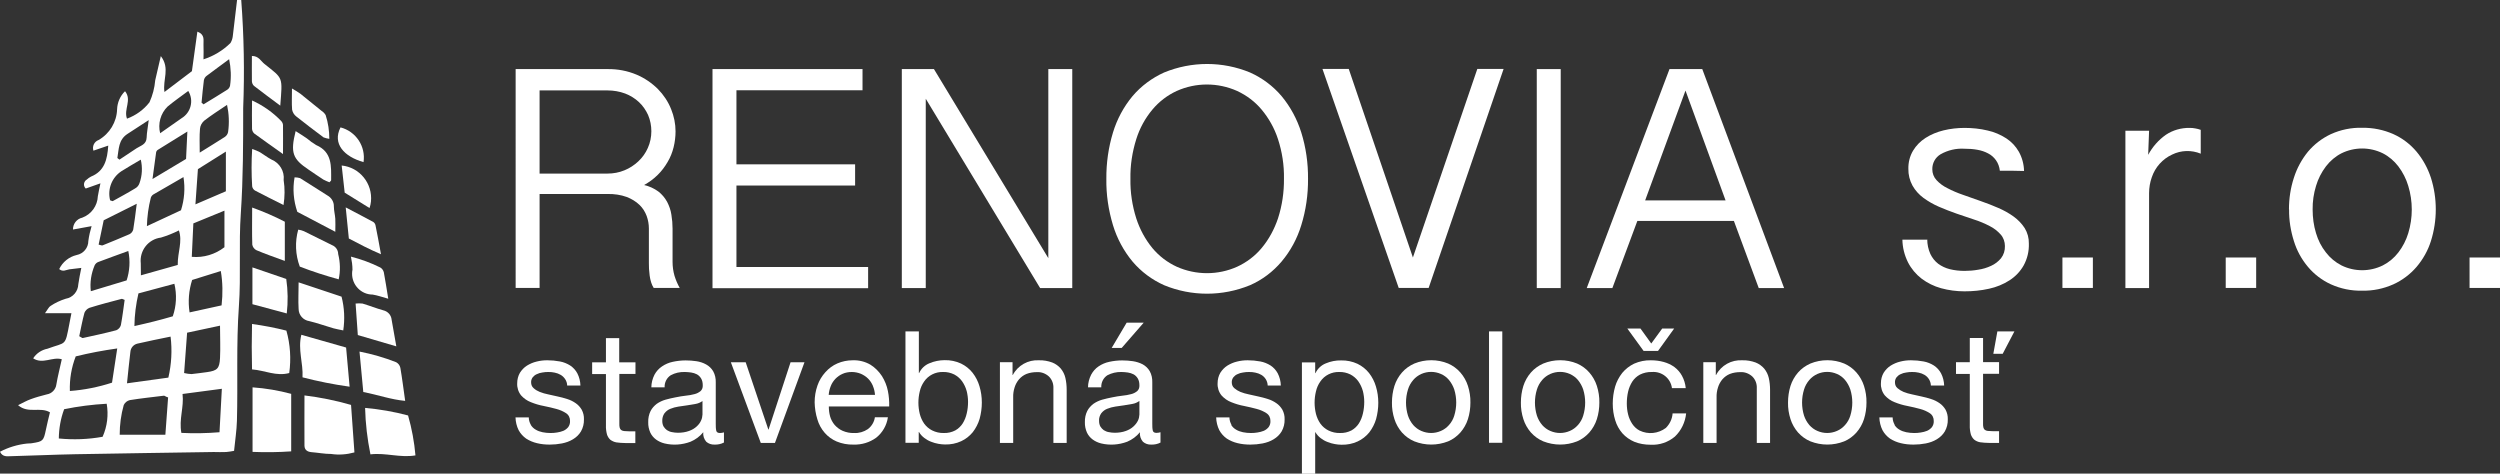 <?xml version="1.0" encoding="UTF-8"?><svg id="Layer_2" xmlns="http://www.w3.org/2000/svg" xmlns:xlink="http://www.w3.org/1999/xlink" viewBox="0 0 192.14 36.4"><rect x="0" y="0" width="192.14" height="36.4" fill="#333333" stroke="none"/><defs><style>.cls-1{clip-path:url(#clippath);}.cls-2{fill:none;}.cls-2,.cls-3{stroke-width:0px;}.cls-3{fill:#fff;}</style><clipPath id="clippath"><rect class="cls-2" width="192.14" height="36.4"/></clipPath></defs><g id="Layer_1-2"><g class="cls-1"><path class="cls-3" d="M18.54,0c.21,2.76.26,5.54.15,8.31,0,2.69,0,5.38-.18,8.06-.17,2.4.02,4.79-.15,7.18-.21,2.93-.07,5.86-.15,8.79-.02.75-.14,1.49-.22,2.31-.2.04-.4.07-.6.09-.32.02-.65,0-.97,0-3.55.06-7.1.1-10.65.17-1.64.03-3.28.11-4.91.15-.3,0-.65.09-.86-.34.64-.34,1.35-.55,2.07-.63.13-.02.27,0,.4-.03.84-.13.88-.18,1.06-1.04.09-.44.2-.88.31-1.33-.76-.45-1.67.13-2.45-.55.37-.18.66-.35.97-.46.4-.15.82-.26,1.24-.37.38-.06.68-.37.73-.75.11-.66.28-1.3.42-1.95-.73-.21-1.46.41-2.2-.07.25-.39.65-.65,1.1-.74,1.46-.54,1.34-.13,1.69-1.96.04-.23.09-.47.15-.77h-2.03c.22-.3.29-.48.43-.56.36-.24.75-.42,1.16-.55.55-.09.95-.56.97-1.12.05-.39.14-.78.23-1.25-.35.04-.64.07-.92.11-.25.04-.5.22-.78-.02.26-.54.75-.94,1.34-1.08.52-.1.9-.55.9-1.08.05-.39.14-.77.25-1.14l-1.43.26c-.01-.43.29-.82.71-.91.7-.26,1.17-.91,1.2-1.65.05-.31.12-.61.2-.99l-1.13.4c-.18-.17-.18-.45,0-.63.02-.02.05-.04.08-.06.1-.09.21-.17.33-.23,1.03-.42,1.25-1.3,1.32-2.38l-1.14.39c-.11-.34.07-.7.4-.82.85-.49,1.39-1.38,1.42-2.36.02-.52.23-1.02.61-1.39.55.68-.12,1.39.15,2.11.68-.25,1.28-.68,1.73-1.26.24-.53.39-1.1.44-1.69.13-.56.26-1.13.43-1.86.73.95.13,1.81.28,2.76l2.11-1.6.42-3.04c.61.24.45.66.47,1,.02.37,0,.74,0,1.13.78-.25,1.49-.68,2.07-1.25.1-.16.16-.34.18-.52C18,1.86,18.11.93,18.22,0h.32ZM12.93,30.55l-.18-.07s-.1-.07-.14-.07c-.88.11-1.76.2-2.63.34-.21.05-.38.19-.47.38-.21.74-.31,1.51-.31,2.28h3.51l.21-2.87M12.94,29.02c.24-1.03.3-2.1.17-3.15-.89.18-1.72.35-2.55.54-.3.07-.52.33-.54.64-.09.76-.17,1.52-.26,2.41l3.19-.44M14.03,30.28c.12,1.02-.29,1.94-.09,2.99.98.05,1.96.03,2.93-.05l.18-3.34-3.02.4M7.89,33.56c.35-.79.46-1.67.31-2.53-1.1.06-2.19.2-3.27.42-.27.72-.4,1.48-.41,2.25,1.12.11,2.25.07,3.36-.13M5.37,30.05c1.1-.08,2.19-.3,3.24-.64l.4-2.63c-1.07.15-2.14.35-3.19.61-.33.85-.48,1.75-.45,2.65M14.15,28.67c.19.05.38.07.57.08.4-.04.8-.1,1.19-.15.78-.11.96-.27,1-1.08s0-1.59,0-2.49l-2.53.54-.23,3.1M13.4,21.81l-2.76.74c-.19.82-.3,1.66-.31,2.51.6-.14,1.06-.24,1.52-.36.49-.12.97-.26,1.43-.39.28-.81.32-1.68.12-2.51M6.09,25.84c.18.09.23.15.27.14.86-.19,1.72-.37,2.58-.6.17-.07.3-.22.35-.39.12-.65.2-1.3.29-1.94-.13-.05-.19-.09-.23-.08-.83.22-1.66.43-2.48.69-.17.07-.31.21-.38.38-.16.59-.27,1.19-.4,1.8M14.75,19.74c.9.08,1.79-.19,2.5-.74v-2.81l-2.39.98-.12,2.57M13.66,20.35c-.01-.98.38-1.77.09-2.64-.44.22-.91.41-1.38.55-.97.12-1.66,1-1.55,1.98,0,.28,0,.56.01.92l2.84-.8M15.01,15.71l2.35-1.01v-3.05l-2.15,1.35-.19,2.7M14.77,21.51c-.26.81-.33,1.66-.2,2.5l2.46-.54c.1-.88.09-1.77-.06-2.64l-2.21.69M13.91,16.16c.26-.82.33-1.69.19-2.55-.81.47-1.57.9-2.32,1.34-.09.06-.16.15-.19.25-.18.71-.28,1.44-.3,2.18l2.62-1.22M9.73,21.56c.24-.73.29-1.52.13-2.27-.8.29-1.55.56-2.29.84-.13.04-.23.14-.29.25-.27.63-.38,1.32-.3,2l2.75-.83M7.97,16.93l-.39,1.87c.15.03.24.08.3.06.69-.28,1.38-.56,2.07-.86.14-.07.25-.2.29-.36.1-.59.17-1.19.27-1.98l-2.54,1.27M17.45,8.06c-.64.43-1.22.8-1.76,1.22-.18.16-.3.38-.32.62-.05.57-.02,1.16-.02,1.83.7-.44,1.32-.81,1.92-1.2.14-.09.23-.23.26-.38.1-.7.07-1.4-.08-2.09M14.3,12.21l.1-2.1c-.82.51-1.54.95-2.26,1.4-.07.04-.12.11-.14.19-.09.62-.17,1.25-.28,2.06l2.59-1.55M10.82,12.27c-.54.32-1.02.59-1.49.89-.73.48-1.08,1.37-.87,2.22,0,.03.09.04.2.08.55-.31,1.14-.62,1.71-.97.17-.09.29-.23.35-.41.21-.58.24-1.21.1-1.81M15.49,7.89l.15.13c.61-.37,1.22-.74,1.82-1.12.11-.07.19-.18.22-.31.1-.68.07-1.37-.07-2.04-.63.47-1.19.87-1.73,1.28-.11.08-.18.2-.21.33-.08.57-.12,1.15-.18,1.73M12.31,10.24c.64-.45,1.14-.8,1.64-1.15.72-.43.96-1.36.53-2.08,0,0,0-.01-.01-.02-.54.4-1.08.78-1.59,1.2-.54.53-.76,1.32-.57,2.06M9.03,12.15l.15.12,1.31-.87c.32-.21.76-.29.78-.82.01-.4.1-.8.16-1.35-.65.42-1.14.75-1.63,1.06-.71.46-.66,1.18-.78,1.85"/><path class="cls-3" d="M26.98,31.12l.26,3.65c-.58.16-1.19.21-1.79.12-.51,0-1.01-.1-1.52-.14-.31-.03-.52-.17-.53-.49-.01-1.25,0-2.51,0-3.87,1.21.15,2.41.39,3.58.73"/><path class="cls-3" d="M19.41,34.73v-4.96c1.01.07,2,.24,2.97.5v4.42c-.99.07-1.98.08-2.97.04"/><path class="cls-3" d="M31.36,31.92c.29,1.01.48,2.04.57,3.08-1.18.2-2.28-.22-3.46-.08-.24-1.18-.38-2.37-.41-3.57,1.11.1,2.22.29,3.3.58"/><path class="cls-3" d="M23.25,29c.06-1.1-.37-2.13-.09-3.27l3.44.98.27,3.01c-1.22-.17-2.43-.41-3.62-.72"/><path class="cls-3" d="M19.37,28.4c-.03-1.17-.03-2.33,0-3.5.89.12,1.77.29,2.64.51.3,1.06.37,2.17.22,3.26-1,.27-1.85-.2-2.86-.28"/><path class="cls-3" d="M27.92,30.12l-.29-3.1c.96.19,1.91.46,2.82.82.16.09.28.24.32.43.14.81.24,1.63.37,2.54-1.1-.1-2.07-.46-3.22-.68"/><path class="cls-3" d="M26.36,25.39c-.29-.06-.52-.1-.74-.16-.62-.18-1.22-.4-1.85-.55-.47-.07-.82-.47-.82-.94-.04-.63,0-1.27,0-2.04l3.3,1.1c.22.85.26,1.73.13,2.6"/><path class="cls-3" d="M22.92,17.65c.15.02.3.06.44.12.72.35,1.44.72,2.16,1.07.28.11.47.38.47.68.16.64.18,1.31.04,1.95-1.01-.28-2.01-.6-2.99-.98-.34-.91-.38-1.91-.12-2.84"/><path class="cls-3" d="M21.88,20.05c-.79-.29-1.49-.53-2.17-.82-.17-.08-.28-.24-.32-.42-.03-.9-.01-1.81-.01-2.86.86.31,1.7.67,2.51,1.09v3.01Z"/><path class="cls-3" d="M25.78,17.82l-2.93-1.54c-.29-.85-.37-1.76-.21-2.65.14,0,.29.02.42.06.71.44,1.4.89,2.1,1.33.31.17.51.49.5.85,0,.32.09.63.11.95.02.28,0,.57,0,1"/><path class="cls-3" d="M21.8,15.76c-.8-.4-1.51-.75-2.21-1.12-.11-.07-.19-.19-.21-.32-.06-.96-.06-1.92,0-2.87.21.07.41.15.6.25.3.18.57.4.88.56.63.26,1.02.9.94,1.58.1.64.09,1.28-.01,1.92"/><path class="cls-3" d="M19.4,20.55l2.6.89c.13.88.14,1.77.04,2.65l-2.64-.71v-2.83Z"/><path class="cls-3" d="M30.46,26.62l-2.96-.87-.17-2.42c.17-.02.35-.02.53,0,.54.16,1.06.37,1.6.52.35.08.61.37.64.73.11.6.21,1.2.36,2.04"/><path class="cls-3" d="M22.71,10.07c.31.2.6.37.88.57.22.19.46.36.71.51,1.25.54,1.15,1.64,1.15,2.7,0,.04-.06.08-.13.16-.16-.06-.32-.13-.47-.21-.38-.24-.75-.51-1.13-.76-1.24-.83-1.41-1.3-1-2.96"/><path class="cls-3" d="M19.37,7.72c.84.38,1.61.92,2.25,1.59.07.08.12.18.13.29.01.68,0,1.37,0,2.24-.84-.6-1.53-1.08-2.21-1.58-.1-.09-.16-.22-.17-.35-.02-.68,0-1.37,0-2.19"/><path class="cls-3" d="M26.96,19.72c.78.2,1.55.48,2.27.84.14.08.23.22.27.37.12.62.21,1.25.34,2.03-.46-.13-.83-.26-1.2-.32-.88,0-1.59-.73-1.58-1.62,0-.1.01-.2.03-.29,0-.34-.05-.68-.12-1.01"/><path class="cls-3" d="M26.81,18.33l-.24-2.39c.83.44,1.48.77,2.12,1.12.09.06.15.16.17.26.14.67.26,1.35.42,2.22-.94-.4-1.67-.79-2.47-1.21"/><path class="cls-3" d="M25.3,10.67c-.15-.02-.29-.06-.43-.11-.71-.53-1.41-1.06-2.1-1.61-.17-.13-.28-.32-.32-.52-.04-.5-.01-1-.01-1.63.22.12.43.26.64.4.54.43,1.08.87,1.62,1.31.14.09.25.2.33.34.19.59.28,1.2.28,1.82"/><path class="cls-3" d="M21.54,8.12c-.75-.56-1.39-1.03-2.02-1.52-.1-.09-.15-.22-.16-.35-.01-.64,0-1.28,0-1.95.53,0,.69.4.97.62,1.46,1.16,1.38.95,1.21,3.21"/><path class="cls-3" d="M26.49,14.8l-.23-2.08c1.38.14,2.39,1.38,2.25,2.77-.02.17-.05.34-.11.5l-1.92-1.19"/><path class="cls-3" d="M26.17,9.79c1.19.31,1.95,1.46,1.77,2.67-1.49-.42-2.41-1.41-1.77-2.67"/><path class="cls-3" d="M51.92,10.09c0,.41-.05.83-.15,1.23-.1.4-.25.78-.46,1.13-.21.36-.46.7-.76.99-.31.31-.67.57-1.05.78.4.09.77.26,1.1.5.27.21.5.48.67.79.16.31.28.64.33.99.06.36.09.72.09,1.08v2.55c0,.36.05.72.15,1.07.1.32.23.63.4.93h-2c-.09-.14-.15-.28-.2-.44-.05-.17-.09-.34-.11-.51-.02-.17-.04-.34-.05-.51s-.01-.31-.01-.44v-2.67c0-.33-.06-.65-.17-.96-.12-.32-.3-.61-.55-.85-.28-.27-.62-.47-.98-.61-.47-.17-.97-.24-1.47-.23h-5.23v7.22h-1.84V5.31h7.07c.76-.01,1.52.13,2.23.43.61.26,1.17.64,1.64,1.11.43.44.78.96,1.01,1.54.22.54.34,1.12.34,1.71M41.47,13.34h5.23c.44,0,.88-.08,1.29-.25.4-.16.76-.4,1.07-.69.31-.29.56-.64.73-1.03.18-.4.27-.84.27-1.28,0-.43-.08-.85-.25-1.25-.17-.37-.4-.71-.7-.99-.31-.29-.67-.51-1.06-.66-.43-.16-.89-.24-1.35-.24h-5.23v6.4Z"/><path class="cls-3" d="M66.29,5.31v1.63h-9.69v5.69h9.12v1.63h-9.12v6.26h10.12v1.63h-11.96V5.31h11.53Z"/><path class="cls-3" d="M71.78,5.31l8.79,14.53V5.31h1.84v16.83h-2.47l-8.79-14.55v14.55h-1.84V5.31h2.47Z"/><path class="cls-3" d="M100.53,13.74c.01,1.21-.16,2.41-.52,3.57-.31,1.02-.82,1.97-1.51,2.79-.66.78-1.49,1.41-2.43,1.82-2.12.87-4.49.87-6.6,0-.94-.42-1.77-1.04-2.43-1.82-.68-.82-1.19-1.77-1.5-2.79-.35-1.16-.53-2.36-.51-3.57-.01-1.21.16-2.41.51-3.56.31-1.02.82-1.97,1.5-2.79.66-.78,1.5-1.4,2.43-1.82,2.12-.87,4.49-.87,6.6,0,.94.42,1.77,1.04,2.43,1.82.68.82,1.19,1.77,1.51,2.79.36,1.15.53,2.36.52,3.56M98.68,13.74c.02-1.04-.14-2.07-.46-3.05-.27-.83-.7-1.6-1.26-2.27-.51-.61-1.15-1.09-1.88-1.43-1.48-.66-3.17-.66-4.64,0-.72.33-1.36.82-1.87,1.43-.56.67-.98,1.44-1.24,2.27-.31.99-.47,2.02-.45,3.05-.02,1.04.14,2.07.45,3.05.27.83.69,1.61,1.24,2.28.51.61,1.15,1.1,1.87,1.43,1.48.66,3.17.66,4.64,0,.72-.33,1.37-.82,1.88-1.43.56-.67.98-1.45,1.26-2.28.32-.99.47-2.02.46-3.05"/><path class="cls-3" d="M108.59,19.79l4.95-14.49h2.02l-5.76,16.83h-2.3l-5.86-16.83h2.02l4.93,14.49Z"/><path class="cls-3" d="M118.11,5.31h1.84v16.83h-1.84V5.31Z"/><path class="cls-3" d="M130.83,5.31l6.29,16.83h-1.95l-1.91-5.16h-7.42l-1.92,5.16h-1.97l6.36-16.83h2.52ZM129.54,6.96l-3.1,8.44h6.18l-3.08-8.44Z"/><path class="cls-3" d="M148.12,18.39c0,.39.08.77.24,1.13.14.29.34.55.6.75.27.2.58.34.9.42.37.09.75.13,1.13.13.35,0,.7-.03,1.04-.09.35-.05.68-.15,1-.3.29-.13.55-.33.76-.58.21-.27.31-.6.3-.94,0-.32-.11-.64-.32-.88-.24-.27-.52-.49-.84-.65-.38-.2-.78-.37-1.19-.5-.44-.15-.9-.3-1.36-.46-.46-.16-.92-.34-1.36-.53-.42-.18-.82-.41-1.19-.68-.34-.25-.63-.57-.84-.94-.22-.4-.33-.85-.32-1.3-.01-.49.11-.97.36-1.39.24-.4.57-.73.96-.98.42-.27.89-.46,1.38-.58.53-.13,1.08-.19,1.62-.19.6,0,1.19.06,1.77.2.51.11.99.32,1.43.6.4.26.73.61.97,1.03.25.45.39.96.4,1.48-.15,0-.32,0-.51-.01s-.34-.01-.46-.01h-.89c-.03-.29-.13-.57-.3-.81-.16-.22-.36-.4-.6-.52-.26-.14-.54-.23-.83-.28-.33-.06-.66-.08-.99-.08-.64-.04-1.28.11-1.84.43-.4.24-.64.68-.63,1.15,0,.31.11.6.32.83.24.26.53.47.84.62.38.2.78.37,1.19.51.44.16.9.32,1.36.48.47.16.92.34,1.36.53.42.18.82.4,1.19.67.33.24.62.54.84.88.22.36.33.77.32,1.19.02.59-.12,1.17-.4,1.68-.26.46-.63.85-1.08,1.14-.48.31-1.02.53-1.58.65-.62.14-1.25.2-1.89.2-.61,0-1.21-.08-1.8-.24-.54-.15-1.05-.4-1.5-.74-.43-.33-.79-.76-1.04-1.25-.27-.54-.42-1.14-.43-1.74h1.9Z"/><path class="cls-3" d="M158.51,19.79h2.34v2.34h-2.34v-2.34Z"/><path class="cls-3" d="M163.35,10.05h1.82l-.07,1.85c.33-.61.79-1.14,1.36-1.54.54-.36,1.18-.54,1.83-.53.14,0,.29.01.43.04.14.02.28.06.42.11v1.83c-.71-.29-1.51-.27-2.2.07-.37.17-.69.41-.96.71-.27.3-.47.65-.6,1.03-.14.39-.21.81-.21,1.23v7.29h-1.82v-12.09Z"/><path class="cls-3" d="M171.06,19.79h2.34v2.34h-2.34v-2.34Z"/><path class="cls-3" d="M175.92,16.1c0-.83.12-1.65.38-2.44.23-.73.6-1.41,1.08-2,.48-.57,1.08-1.03,1.76-1.35.75-.34,1.57-.51,2.4-.49.83-.01,1.65.15,2.41.49.69.31,1.29.77,1.78,1.35.49.59.86,1.27,1.1,2,.5,1.58.5,3.28,0,4.87-.23.73-.61,1.4-1.1,1.98-.49.57-1.1,1.03-1.78,1.34-.76.34-1.58.51-2.41.49-.83.02-1.65-.15-2.4-.49-.68-.31-1.28-.77-1.76-1.34-.49-.58-.86-1.26-1.08-1.98-.25-.79-.38-1.61-.37-2.43M177.74,16.1c0,.62.08,1.23.26,1.82.16.54.41,1.04.76,1.48.32.42.73.76,1.2,1,1,.49,2.17.49,3.17,0,.47-.24.88-.58,1.2-1,.34-.44.6-.95.76-1.48.36-1.18.36-2.45,0-3.63-.16-.54-.42-1.05-.76-1.5-.32-.42-.73-.77-1.2-1.01-1-.49-2.17-.49-3.17,0-.47.24-.88.59-1.2,1.01-.34.45-.6.96-.76,1.5-.18.59-.27,1.2-.26,1.82"/><path class="cls-3" d="M189.8,19.79h2.34v2.34h-2.34v-2.34Z"/><path class="cls-3" d="M40.79,32.65c.09.15.22.28.38.37.16.1.34.16.53.2.2.04.4.06.61.06.17,0,.33-.01.5-.04.17-.02.33-.07.49-.13.14-.06.27-.16.37-.28.1-.14.15-.3.14-.47.01-.24-.1-.47-.3-.6-.23-.15-.48-.26-.75-.33-.3-.08-.62-.16-.98-.23-.33-.06-.66-.16-.98-.29-.29-.11-.54-.29-.75-.52-.21-.26-.32-.6-.3-.94,0-.28.07-.56.21-.8.14-.22.32-.41.54-.55.23-.14.48-.25.74-.31.27-.07.54-.1.82-.1.33,0,.65.03.97.09.28.05.55.16.79.31.23.15.42.36.55.6.15.29.23.61.24.94h-1.02c0-.18-.06-.35-.16-.5-.09-.13-.2-.24-.34-.32-.14-.08-.29-.14-.45-.17-.16-.04-.33-.05-.5-.05-.15,0-.31.01-.46.04-.15.02-.29.06-.43.13-.12.05-.23.14-.31.24-.08.11-.13.25-.12.39,0,.17.06.33.19.44.14.13.3.22.47.29.21.08.43.15.65.19.24.05.48.11.72.16.25.05.5.12.75.2.23.07.45.18.65.32.19.13.34.3.46.5.12.23.18.48.17.74.01.33-.07.65-.23.93-.15.25-.36.45-.61.6-.26.16-.55.26-.85.32-.31.06-.63.09-.94.09-.33,0-.66-.03-.98-.11-.3-.07-.58-.19-.83-.35-.24-.17-.44-.39-.58-.65-.15-.3-.23-.64-.24-.98h1.02c0,.2.06.4.16.57"/><path class="cls-3" d="M48.84,27.84v.9h-1.24v3.85c0,.1,0,.19.03.29.02.07.06.13.11.17.07.05.15.07.23.08.13.01.26.02.39.02h.47v.9h-.78c-.23,0-.45-.02-.68-.05-.17-.03-.32-.1-.46-.2-.12-.11-.21-.25-.26-.41-.06-.23-.09-.46-.08-.7v-3.94h-1.06v-.9h1.06v-1.86h1.02v1.86h1.24Z"/><path class="cls-3" d="M55.64,34.01c-.23.12-.48.17-.73.16-.23.01-.46-.07-.63-.22-.17-.2-.26-.46-.23-.73-.26.32-.6.57-.98.73-.64.24-1.34.29-2,.13-.24-.06-.46-.16-.65-.3-.19-.14-.34-.32-.44-.53-.11-.25-.17-.52-.16-.8-.01-.3.05-.6.18-.86.11-.22.28-.4.47-.55.2-.14.43-.25.67-.32.25-.07.51-.13.77-.18.28-.06.55-.1.8-.13.22-.02.45-.06.67-.12.17-.04.32-.12.46-.23.12-.11.18-.27.17-.44,0-.19-.03-.38-.13-.54-.08-.13-.19-.24-.32-.31-.14-.07-.29-.12-.44-.14-.16-.02-.32-.04-.49-.04-.38-.01-.75.07-1.08.25-.31.2-.49.56-.47.93h-1.02c0-.34.09-.67.24-.97.14-.26.34-.48.58-.64.25-.17.53-.29.82-.35.32-.07.66-.11.99-.11.28,0,.56.02.83.06.26.04.52.12.75.25.22.12.41.3.54.52.15.27.21.57.2.87v3.18c0,.18,0,.35.04.53.03.11.12.17.28.17.11,0,.21-.02.31-.05v.8ZM53.98,30.83c-.15.1-.32.18-.5.21-.21.04-.43.08-.65.11s-.46.06-.69.1c-.21.03-.42.09-.62.17-.18.07-.33.19-.45.34-.12.17-.18.39-.17.6,0,.15.03.29.1.42.07.11.16.21.26.28.12.07.24.13.38.15.15.03.3.05.46.05.29,0,.59-.04.86-.14.22-.08.42-.19.59-.35.14-.13.26-.28.33-.45.07-.14.1-.3.11-.46v-1.04Z"/><path class="cls-3" d="M58.47,34.04l-2.3-6.2h1.14l1.74,5.17h.02l1.69-5.17h1.07l-2.27,6.2h-1.1Z"/><path class="cls-3" d="M67.34,33.64c-.51.37-1.12.55-1.75.53-.44.01-.88-.07-1.29-.24-.35-.15-.67-.38-.92-.67-.26-.3-.45-.65-.56-1.03-.13-.42-.2-.86-.21-1.31,0-.44.07-.88.22-1.3.13-.38.34-.72.61-1.02.26-.29.57-.52.92-.67.37-.16.77-.24,1.17-.24.48-.02.96.1,1.37.34.35.22.65.52.88.87.22.35.38.74.46,1.15.08.39.11.79.1,1.19h-4.64c0,.26.03.52.1.77.07.24.19.46.35.65.17.19.38.35.61.45.28.12.58.18.88.17.38.02.75-.09,1.06-.3.29-.22.49-.55.54-.91h1c-.09.62-.41,1.18-.9,1.57M67.09,29.66c-.09-.21-.21-.4-.37-.56-.16-.16-.35-.28-.55-.37-.22-.09-.46-.14-.7-.14-.24,0-.49.04-.71.14-.21.09-.39.22-.55.38-.15.16-.28.35-.36.56-.09.22-.14.44-.16.68h3.56c-.02-.24-.07-.47-.16-.68"/><path class="cls-3" d="M70.62,25.47v3.2h.02c.16-.34.44-.61.79-.75.37-.16.78-.24,1.18-.24.43-.01.86.08,1.25.26.35.17.65.41.89.71.24.31.42.66.53,1.04.12.4.18.82.18,1.25,0,.42-.06.84-.17,1.25-.11.37-.29.72-.53,1.03-.24.29-.54.53-.89.69-.39.18-.81.26-1.24.25-.17,0-.34-.02-.51-.05-.19-.03-.38-.09-.56-.16-.19-.07-.36-.17-.52-.29-.17-.13-.31-.28-.41-.46h-.02v.83h-1.02v-8.56h1.02ZM74.29,30.04c-.07-.26-.19-.51-.35-.74-.16-.22-.36-.39-.6-.52-.27-.13-.56-.2-.86-.19-.58-.02-1.14.26-1.46.74-.16.23-.27.48-.33.75-.14.57-.14,1.16,0,1.73.07.27.18.52.34.75.16.22.37.4.61.52.28.14.59.21.9.2.31.01.61-.06.88-.2.23-.13.43-.32.57-.54.15-.24.25-.5.31-.77.07-.29.1-.59.1-.89,0-.29-.04-.57-.11-.85"/><path class="cls-3" d="M77.82,27.84v.98h.02c.39-.74,1.18-1.18,2.01-1.13.35-.01.69.05,1.02.17.25.1.48.26.66.47.17.21.29.45.35.71.07.3.1.61.1.92v4.08h-1.02v-4.19c.02-.34-.1-.67-.34-.91-.25-.23-.58-.36-.92-.34-.28,0-.55.04-.81.14-.22.09-.41.23-.57.41-.15.18-.27.39-.34.62-.08.25-.12.51-.11.77v3.5h-1.02v-6.2h.96Z"/><path class="cls-3" d="M89.2,34.01c-.23.12-.48.17-.73.16-.23.01-.46-.07-.63-.22-.17-.2-.26-.46-.23-.73-.26.32-.6.57-.98.73-.64.24-1.34.29-2,.13-.24-.06-.46-.16-.65-.3-.19-.14-.34-.32-.44-.53-.11-.25-.17-.52-.16-.8-.01-.3.05-.6.18-.86.11-.22.28-.4.47-.55.2-.14.43-.25.67-.32.25-.07.51-.13.77-.18.28-.06.55-.1.8-.13.22-.02.45-.06.67-.12.17-.04.32-.12.46-.23.12-.11.18-.27.17-.44,0-.19-.03-.38-.13-.54-.08-.13-.19-.24-.32-.31-.14-.07-.29-.12-.44-.14-.16-.02-.32-.04-.49-.04-.38-.01-.75.08-1.08.25-.31.2-.49.56-.47.93h-1.02c0-.34.09-.67.24-.97.14-.26.33-.48.57-.64.25-.17.53-.29.82-.35.32-.07.66-.11.99-.11.28,0,.56.02.83.06.26.04.52.12.75.24.22.12.41.3.54.52.15.27.21.57.2.87v3.18c0,.18,0,.35.04.53.03.11.12.17.28.17.11,0,.21-.02.31-.05v.79ZM87.55,30.83c-.15.1-.32.18-.5.21-.21.04-.43.08-.65.11-.23.03-.46.06-.69.1-.21.03-.42.09-.62.17-.18.07-.33.19-.45.34-.12.17-.19.39-.17.6,0,.15.03.29.1.42.07.11.16.21.26.28.12.07.24.13.38.15.15.03.3.05.46.05.29,0,.59-.04.86-.14.22-.08.42-.19.59-.35.14-.13.26-.28.34-.45.07-.14.1-.3.11-.46v-1.04ZM87.9,24.8l-1.69,1.94h-.77l1.15-1.94h1.31Z"/><path class="cls-3" d="M94.62,32.65c.09.15.22.28.38.37.16.1.34.16.53.2.2.04.4.06.61.06.17,0,.33-.01.5-.04.17-.02.33-.07.49-.13.14-.06.27-.16.37-.28.1-.14.15-.3.14-.47.01-.24-.1-.47-.3-.6-.23-.15-.48-.26-.75-.33-.3-.08-.63-.16-.98-.23-.33-.06-.66-.16-.98-.29-.29-.11-.54-.29-.75-.52-.21-.26-.32-.6-.3-.94,0-.28.07-.56.21-.8.14-.22.32-.41.54-.55.23-.14.48-.25.74-.31.27-.07.54-.1.82-.1.33,0,.65.03.97.09.28.05.55.16.79.31.23.15.42.36.55.6.15.29.23.61.24.94h-1.01c-.01-.34-.2-.65-.49-.82-.14-.08-.29-.14-.45-.17-.16-.04-.33-.05-.5-.05-.15,0-.31.01-.46.04-.15.02-.29.06-.43.13-.12.05-.23.14-.31.24-.08.11-.13.25-.12.39,0,.17.06.33.19.44.14.12.3.22.47.29.21.08.43.15.65.19.24.05.48.11.72.16.25.05.5.12.75.2.23.07.45.18.65.32.19.13.34.3.46.5.12.23.18.48.17.74.01.33-.07.65-.23.93-.15.25-.36.45-.61.6-.26.16-.55.26-.85.32-.31.06-.63.09-.94.09-.33,0-.66-.03-.98-.11-.3-.07-.58-.19-.83-.35-.24-.17-.44-.39-.58-.65-.15-.3-.23-.64-.24-.98h1.02c0,.2.06.4.16.57"/><path class="cls-3" d="M101.08,27.84v.84h.02c.16-.34.44-.61.79-.75.38-.16.78-.24,1.19-.23.43-.01.86.08,1.25.26.35.17.65.41.89.71.24.31.42.66.53,1.04.12.4.18.82.18,1.25,0,.42-.06.84-.17,1.25-.11.37-.29.72-.53,1.03-.24.29-.54.53-.89.69-.39.18-.81.26-1.24.25-.17,0-.34-.02-.51-.05-.19-.03-.38-.09-.56-.16-.19-.07-.36-.17-.52-.29-.17-.13-.31-.28-.41-.46h-.02v3.19h-1.02v-8.56h1.02ZM104.74,30.04c-.07-.26-.19-.51-.35-.74-.16-.22-.36-.39-.6-.52-.27-.13-.56-.2-.86-.19-.58-.02-1.14.26-1.46.74-.16.23-.27.48-.33.75-.14.57-.14,1.16,0,1.73.07.27.18.52.34.75.16.22.37.4.61.52.28.14.59.21.9.2.31.01.61-.06.88-.2.23-.13.43-.32.57-.54.15-.24.25-.5.31-.77.07-.29.1-.59.1-.89,0-.29-.04-.57-.11-.85"/><path class="cls-3" d="M107.17,29.66c.12-.38.32-.73.58-1.03.26-.3.59-.53.95-.69.83-.34,1.77-.34,2.6,0,.36.16.68.39.94.69.26.3.46.65.58,1.03.13.41.2.84.19,1.28,0,.43-.06.86-.19,1.27-.12.38-.32.73-.58,1.03-.26.29-.58.53-.94.68-.84.33-1.76.33-2.6,0-.36-.15-.69-.39-.95-.68-.26-.3-.46-.65-.58-1.03-.13-.41-.2-.84-.19-1.27,0-.43.06-.86.19-1.28M108.21,31.94c.09.27.23.52.41.73.17.19.38.35.62.45.48.21,1.02.21,1.5,0,.24-.1.45-.26.62-.45.19-.21.33-.46.41-.73.2-.65.2-1.35,0-2-.09-.27-.23-.52-.41-.74-.17-.2-.38-.36-.62-.46-.48-.21-1.02-.21-1.5,0-.24.11-.45.26-.62.46-.19.22-.33.47-.41.74-.2.65-.2,1.35,0,2"/><path class="cls-3" d="M114.44,25.47h1.02v8.56h-1.02v-8.56Z"/><path class="cls-3" d="M117.08,29.66c.12-.38.32-.73.58-1.03.26-.3.59-.53.95-.69.83-.34,1.77-.34,2.6,0,.36.16.68.39.94.69.26.3.46.65.58,1.03.13.41.2.84.19,1.28,0,.43-.06.86-.19,1.27-.12.38-.32.73-.58,1.03-.26.29-.58.53-.94.68-.84.33-1.76.33-2.6,0-.36-.15-.69-.39-.95-.68-.26-.3-.46-.65-.58-1.03-.13-.41-.2-.84-.19-1.27,0-.43.06-.86.19-1.28M118.12,31.94c.09.27.23.52.41.73.17.19.38.35.62.45.48.21,1.02.21,1.5,0,.24-.1.45-.26.62-.45.19-.21.33-.46.41-.73.2-.65.2-1.35,0-2-.09-.27-.23-.52-.41-.74-.17-.2-.38-.35-.62-.46-.48-.21-1.02-.21-1.5,0-.24.11-.45.26-.62.46-.19.22-.33.47-.41.74-.2.65-.2,1.35,0,2"/><path class="cls-3" d="M128.5,29.83c-.1-.76-.78-1.3-1.54-1.24-.32-.01-.64.06-.92.2-.24.13-.44.31-.59.54-.15.24-.26.5-.32.77-.07.3-.1.6-.1.91,0,.28.03.57.1.84.06.26.17.5.32.73.14.21.33.39.56.51.66.32,1.43.24,2.02-.2.3-.3.49-.69.52-1.12h1.04c-.07.68-.37,1.31-.86,1.78-.52.44-1.19.67-1.88.63-.43,0-.86-.07-1.25-.23-.35-.15-.66-.37-.91-.65-.25-.29-.44-.63-.55-1-.13-.41-.19-.84-.19-1.28,0-.44.06-.88.18-1.3.11-.38.3-.74.55-1.06.25-.3.56-.54.91-.71.41-.18.85-.27,1.29-.26.33,0,.67.04.99.13.29.08.57.21.82.39.24.18.44.41.58.67.16.29.26.62.29.95h-1.06ZM127.44,26.97h-1.12l-1.25-1.72h1.01l.83,1.15.84-1.15h.92l-1.24,1.72Z"/><path class="cls-3" d="M131.87,27.84v.98h.02c.39-.74,1.18-1.18,2.02-1.13.35-.01.69.05,1.02.17.25.1.48.26.66.47.17.21.29.45.35.71.07.3.1.61.1.92v4.08h-1.02v-4.19c.02-.34-.1-.67-.34-.91-.25-.23-.58-.36-.92-.34-.28,0-.55.04-.81.14-.22.09-.41.23-.57.41-.15.18-.27.39-.34.62-.08.25-.12.51-.11.77v3.5h-1.02v-6.2h.96Z"/><path class="cls-3" d="M137.61,29.66c.12-.38.32-.73.58-1.03.26-.3.59-.53.95-.69.83-.34,1.77-.34,2.6,0,.36.16.68.39.94.69.26.3.46.65.58,1.03.13.41.2.84.19,1.28,0,.43-.06.86-.19,1.27-.12.38-.32.73-.58,1.03-.26.29-.58.53-.94.68-.84.33-1.76.33-2.6,0-.36-.15-.69-.39-.95-.68-.26-.3-.46-.65-.58-1.03-.13-.41-.2-.84-.19-1.27,0-.43.06-.86.19-1.28M138.65,31.94c.09.27.23.52.41.73.17.19.38.35.62.45.48.21,1.02.21,1.5,0,.24-.1.45-.26.62-.45.19-.21.33-.46.41-.73.2-.65.2-1.35,0-2-.09-.27-.23-.52-.41-.74-.17-.2-.38-.36-.62-.46-.48-.21-1.02-.21-1.5,0-.24.11-.45.26-.62.46-.19.22-.33.47-.41.74-.2.65-.2,1.35,0,2"/><path class="cls-3" d="M145.6,32.65c.09.15.22.28.38.37.16.1.34.16.53.2.2.04.4.06.61.06.17,0,.33-.01.5-.04.17-.02.33-.07.49-.13.14-.06.27-.16.37-.28.1-.14.15-.3.14-.47.01-.24-.1-.47-.3-.6-.23-.15-.48-.26-.75-.33-.3-.08-.62-.16-.98-.23-.33-.06-.66-.16-.98-.29-.29-.11-.54-.29-.75-.52-.21-.26-.32-.6-.3-.94,0-.28.07-.56.21-.8.14-.22.32-.41.54-.55.23-.14.48-.25.74-.31.27-.07.54-.1.82-.1.33,0,.65.03.97.09.28.05.55.16.79.31.23.15.42.36.55.6.15.29.23.61.24.94h-1.02c-.01-.34-.2-.65-.49-.82-.14-.08-.29-.14-.45-.17-.16-.04-.33-.05-.5-.05-.15,0-.31.01-.46.04-.15.02-.29.06-.43.13-.12.05-.23.14-.31.24-.08.11-.13.25-.12.39,0,.17.06.33.19.44.14.12.3.22.47.29.21.08.43.15.65.19.24.05.48.11.72.16.25.05.5.12.75.2.23.07.45.18.65.32.19.13.34.3.46.5.12.23.18.48.17.74.01.33-.07.65-.23.93-.15.25-.36.45-.61.6-.26.16-.55.26-.85.32-.31.06-.63.09-.94.09-.33,0-.66-.03-.98-.11-.3-.07-.58-.19-.83-.35-.24-.17-.44-.39-.58-.65-.15-.3-.23-.64-.24-.98h1.02c0,.2.06.4.16.57"/><path class="cls-3" d="M152.41,27.83h1.23v.9h-1.23v3.85c0,.1,0,.19.03.29.02.07.06.13.11.17.07.05.15.07.23.08.13.01.26.02.39.02h.47v.9h-.78c-.23,0-.45-.02-.68-.05-.17-.03-.32-.1-.45-.2-.12-.11-.21-.25-.26-.41-.06-.23-.09-.46-.08-.7v-3.94h-1.06v-.9h1.06v-1.86h1.02v1.86ZM153.51,25.47h1.31l-.9,1.72h-.72l.31-1.72Z"/></g></g></svg>